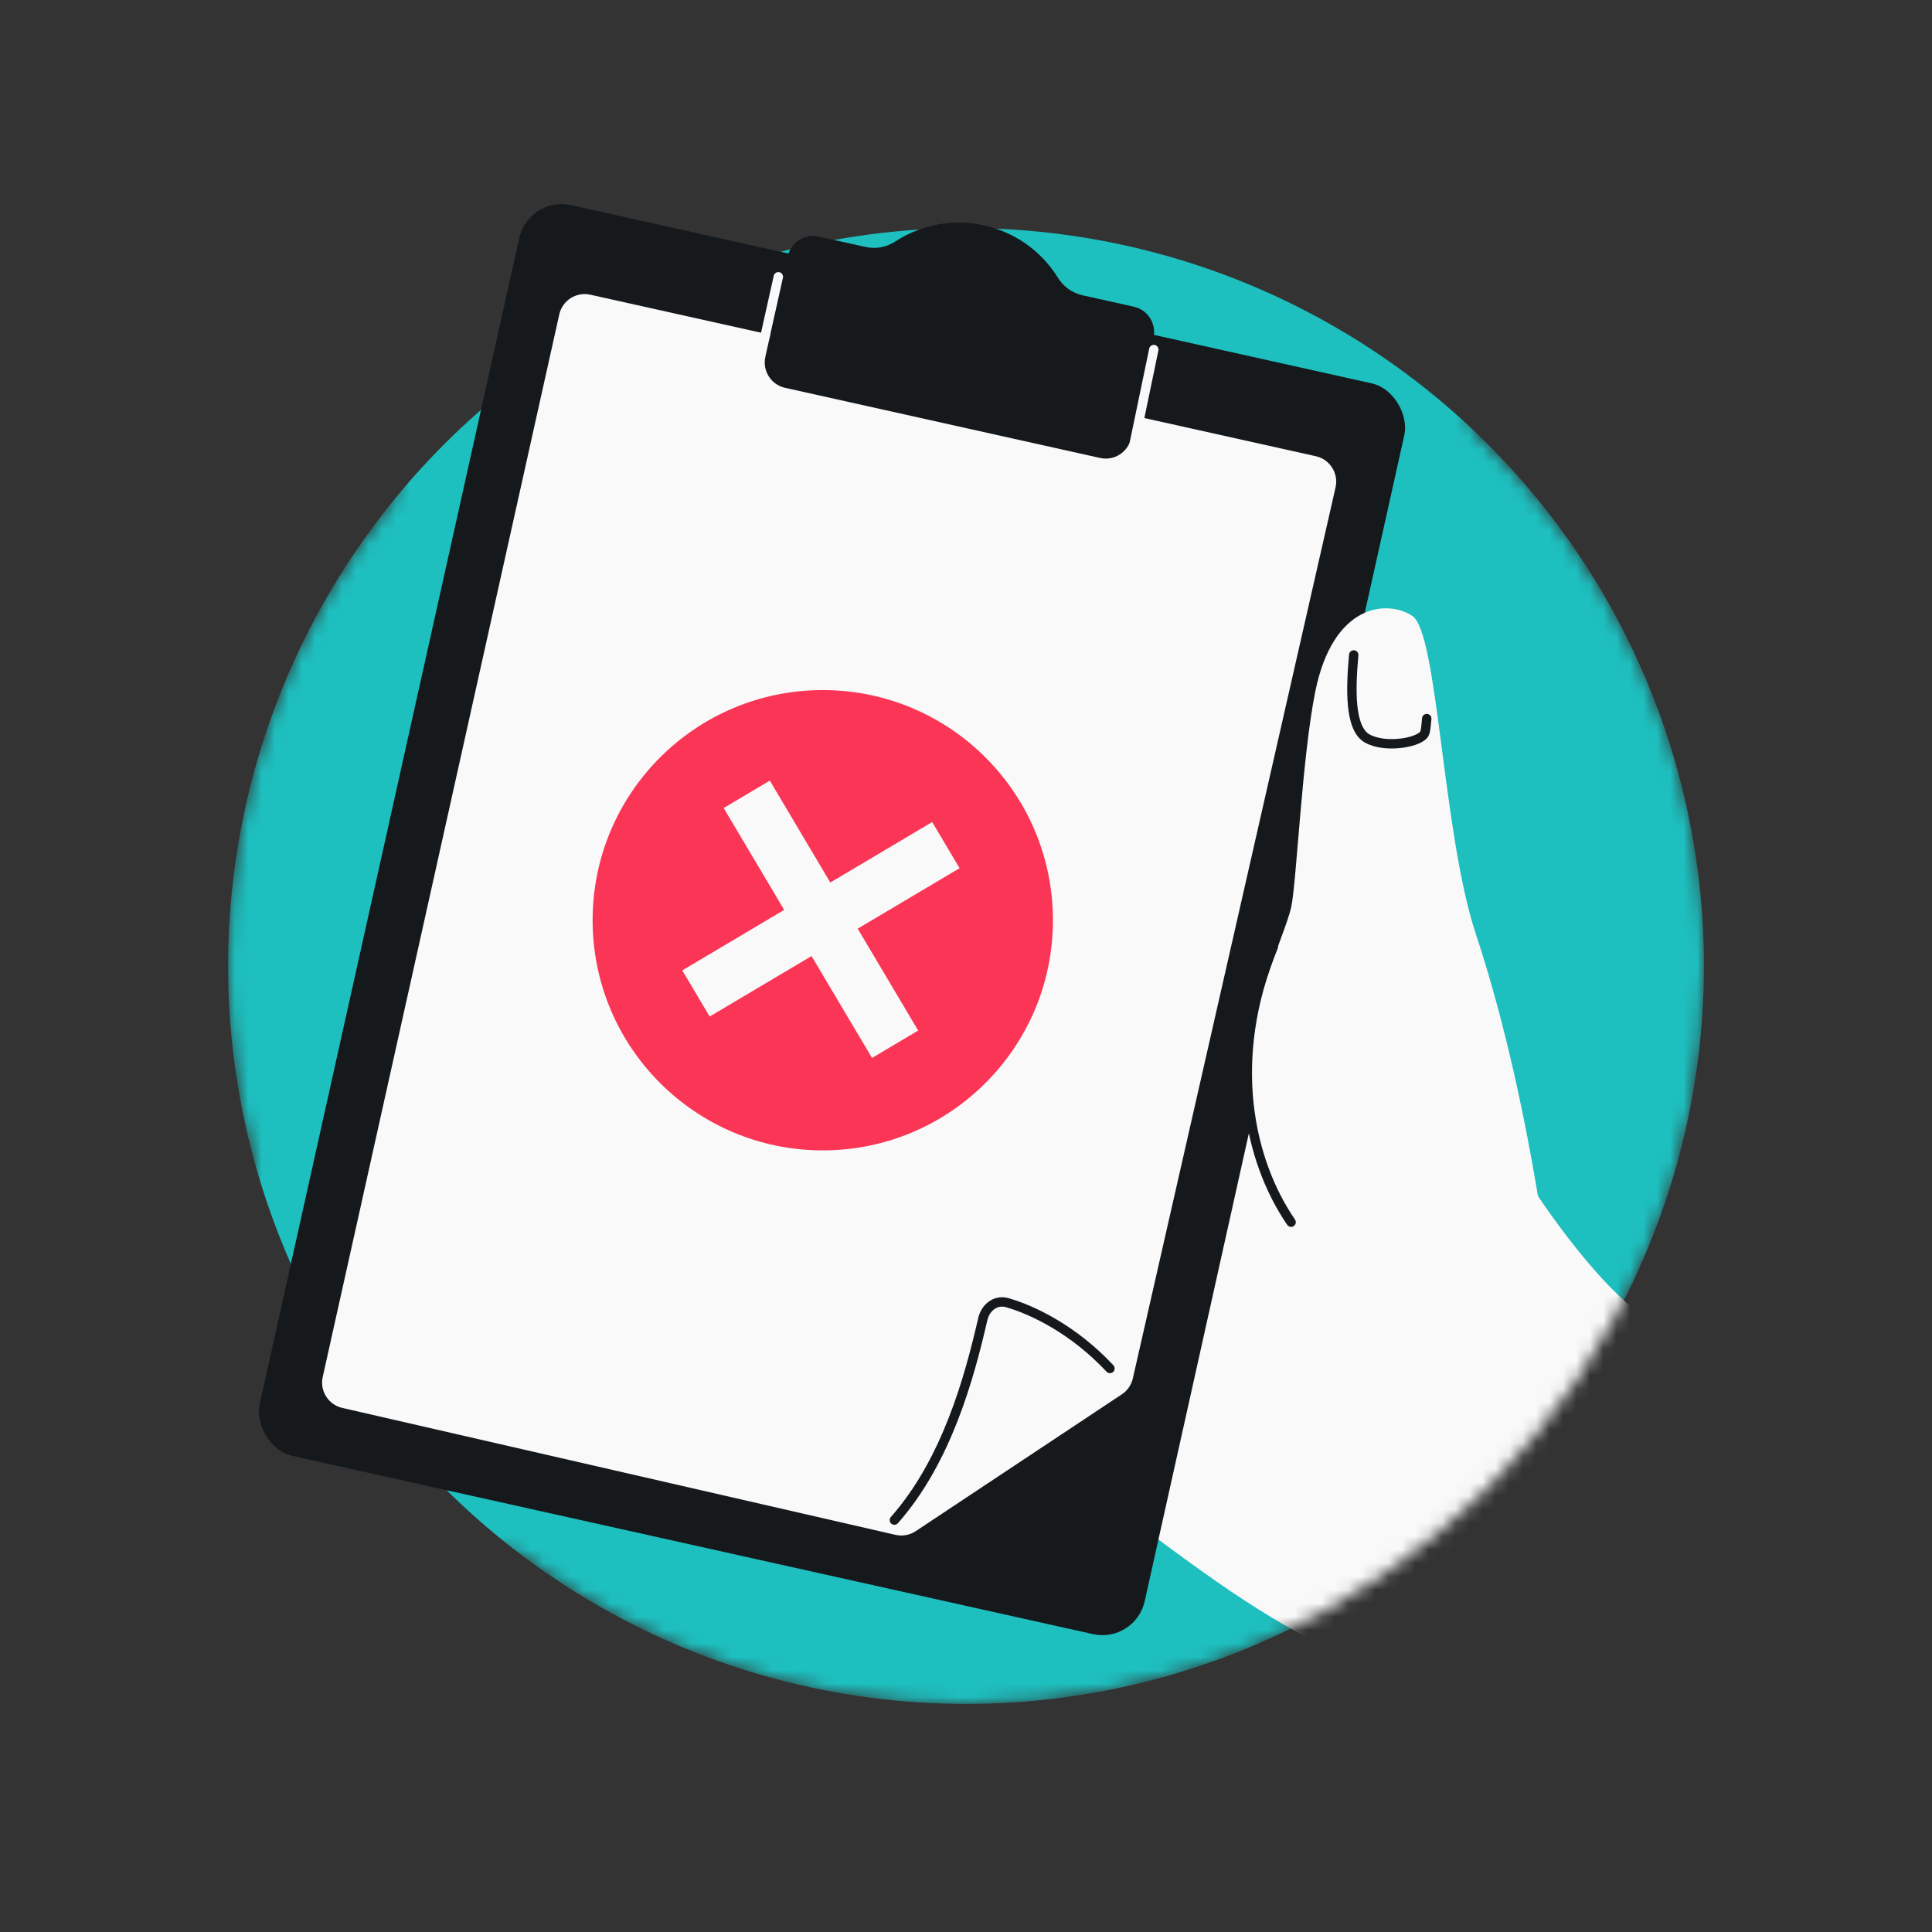 <svg width="144" height="144" viewBox="0 0 144 144" fill="none" xmlns="http://www.w3.org/2000/svg">
<rect x="0" y="0" width="144" height="144" fill="#333333" stroke="none"/>
<mask id="mask0_11174_3803" style="mask-type:alpha" maskUnits="userSpaceOnUse" x="14" y="6" width="114" height="121">
<path fill-rule="evenodd" clip-rule="evenodd" d="M111.821 20.693L36.002 6.001L29.314 37.317C21.616 46.78 17.002 58.851 17.002 72C17.002 77.169 17.715 82.172 19.048 86.915L14 110.696L38.712 115.784C47.953 122.822 59.49 127 72.002 127C102.378 127 127.002 102.376 127.002 72C127.002 56.13 120.281 41.83 109.53 31.791L111.821 20.693Z" fill="#D9D9D9"/>
</mask>
<g mask="url(#mask0_11174_3803)">
<circle cx="72.002" cy="72" r="55" fill="#1EBFBF"/>
<path d="M80.73 110.625C87.39 115.426 92.109 119.35 98.04 122.369C98.523 122.615 99.083 122.624 99.533 122.323C101.743 120.843 107.446 116.102 111.726 112.723C115.898 109.43 119.743 103.569 121.794 99.903C122.316 98.969 121.955 97.751 121.158 97.037C119.686 95.72 117.424 93.255 114.632 89.154C110.824 83.562 98.323 76.811 91.16 73.468C90.208 73.024 89.091 73.436 88.652 74.39C83.373 85.877 75.45 106.818 80.73 110.625Z" fill="#F9F9F9"/>
<rect x="39.407" y="14.585" width="67.582" height="95.511" rx="3.229" transform="rotate(12.552 39.407 14.585)" fill="#16191C"/>
<path d="M41.685 23.435C41.918 22.391 42.953 21.733 43.997 21.965L98.077 34.005C99.124 34.239 99.783 35.279 99.545 36.326L84.435 102.739C84.325 103.224 84.032 103.648 83.618 103.923L68.251 114.124C67.809 114.418 67.265 114.517 66.747 114.399L25.512 104.938C24.474 104.7 23.823 103.669 24.054 102.629L41.685 23.435Z" fill="#F9F9F9"/>
<path d="M58.515 28.906L81.995 34.134C83.039 34.366 84.074 33.708 84.307 32.664L85.975 25.171C86.207 24.126 85.549 23.091 84.505 22.859L80.687 22.009C79.926 21.839 79.265 21.37 78.854 20.706C76.286 16.557 70.805 15.337 66.719 18.005C66.065 18.431 65.268 18.576 64.506 18.406L61.025 17.631C59.98 17.399 58.946 18.057 58.713 19.101L57.045 26.594C56.812 27.639 57.47 28.674 58.515 28.906Z" fill="#16191C"/>
<path d="M58.012 20.631L57.017 25.087M85.998 26.055L84.356 33.946" stroke="#F9F9F9" stroke-width="0.7" stroke-linecap="round"/>
<path d="M66.662 113.299C70.558 108.886 72.242 102.711 73.253 98.314C73.453 97.444 74.221 96.848 75.078 97.095C76.956 97.636 79.992 99.074 82.731 101.998" stroke="#16191C" stroke-width="0.7" stroke-linecap="round"/>
<circle cx="61.325" cy="68.588" r="17.154" fill="#FA3556"/>
<path d="M60.488 71.259L64.996 78.853L68.436 76.811L63.928 69.217L71.522 64.709L69.48 61.27L61.886 65.777L57.379 58.183L53.939 60.225L58.447 67.819L50.852 72.327L52.894 75.766L60.488 71.259Z" fill="#F9F9F9"/>
<path d="M109.995 69.597C111.747 74.886 113.391 81.574 114.704 89.599C112.889 98.074 95.594 95.078 93.194 82.737C92.064 76.926 95.753 69.953 96.249 67.563C96.641 65.672 97.054 56.352 98.039 51.517C99.356 45.05 103.346 44.653 105.266 45.907C107.186 47.161 107.502 62.071 109.995 69.597Z" fill="#F9F9F9"/>
<path d="M94.901 70.579C91.444 78.953 93.074 86.482 96.231 91.096" stroke="#16191C" stroke-width="0.7" stroke-linecap="round"/>
<path d="M106.34 53.561C106.293 54.153 106.237 54.559 106.191 54.63C105.941 55.332 103.289 55.819 101.906 55.043C100.576 54.297 100.67 51.34 100.899 48.817" stroke="#16191C" stroke-width="0.7" stroke-linecap="round" stroke-linejoin="round"/>
</g>
</svg>
